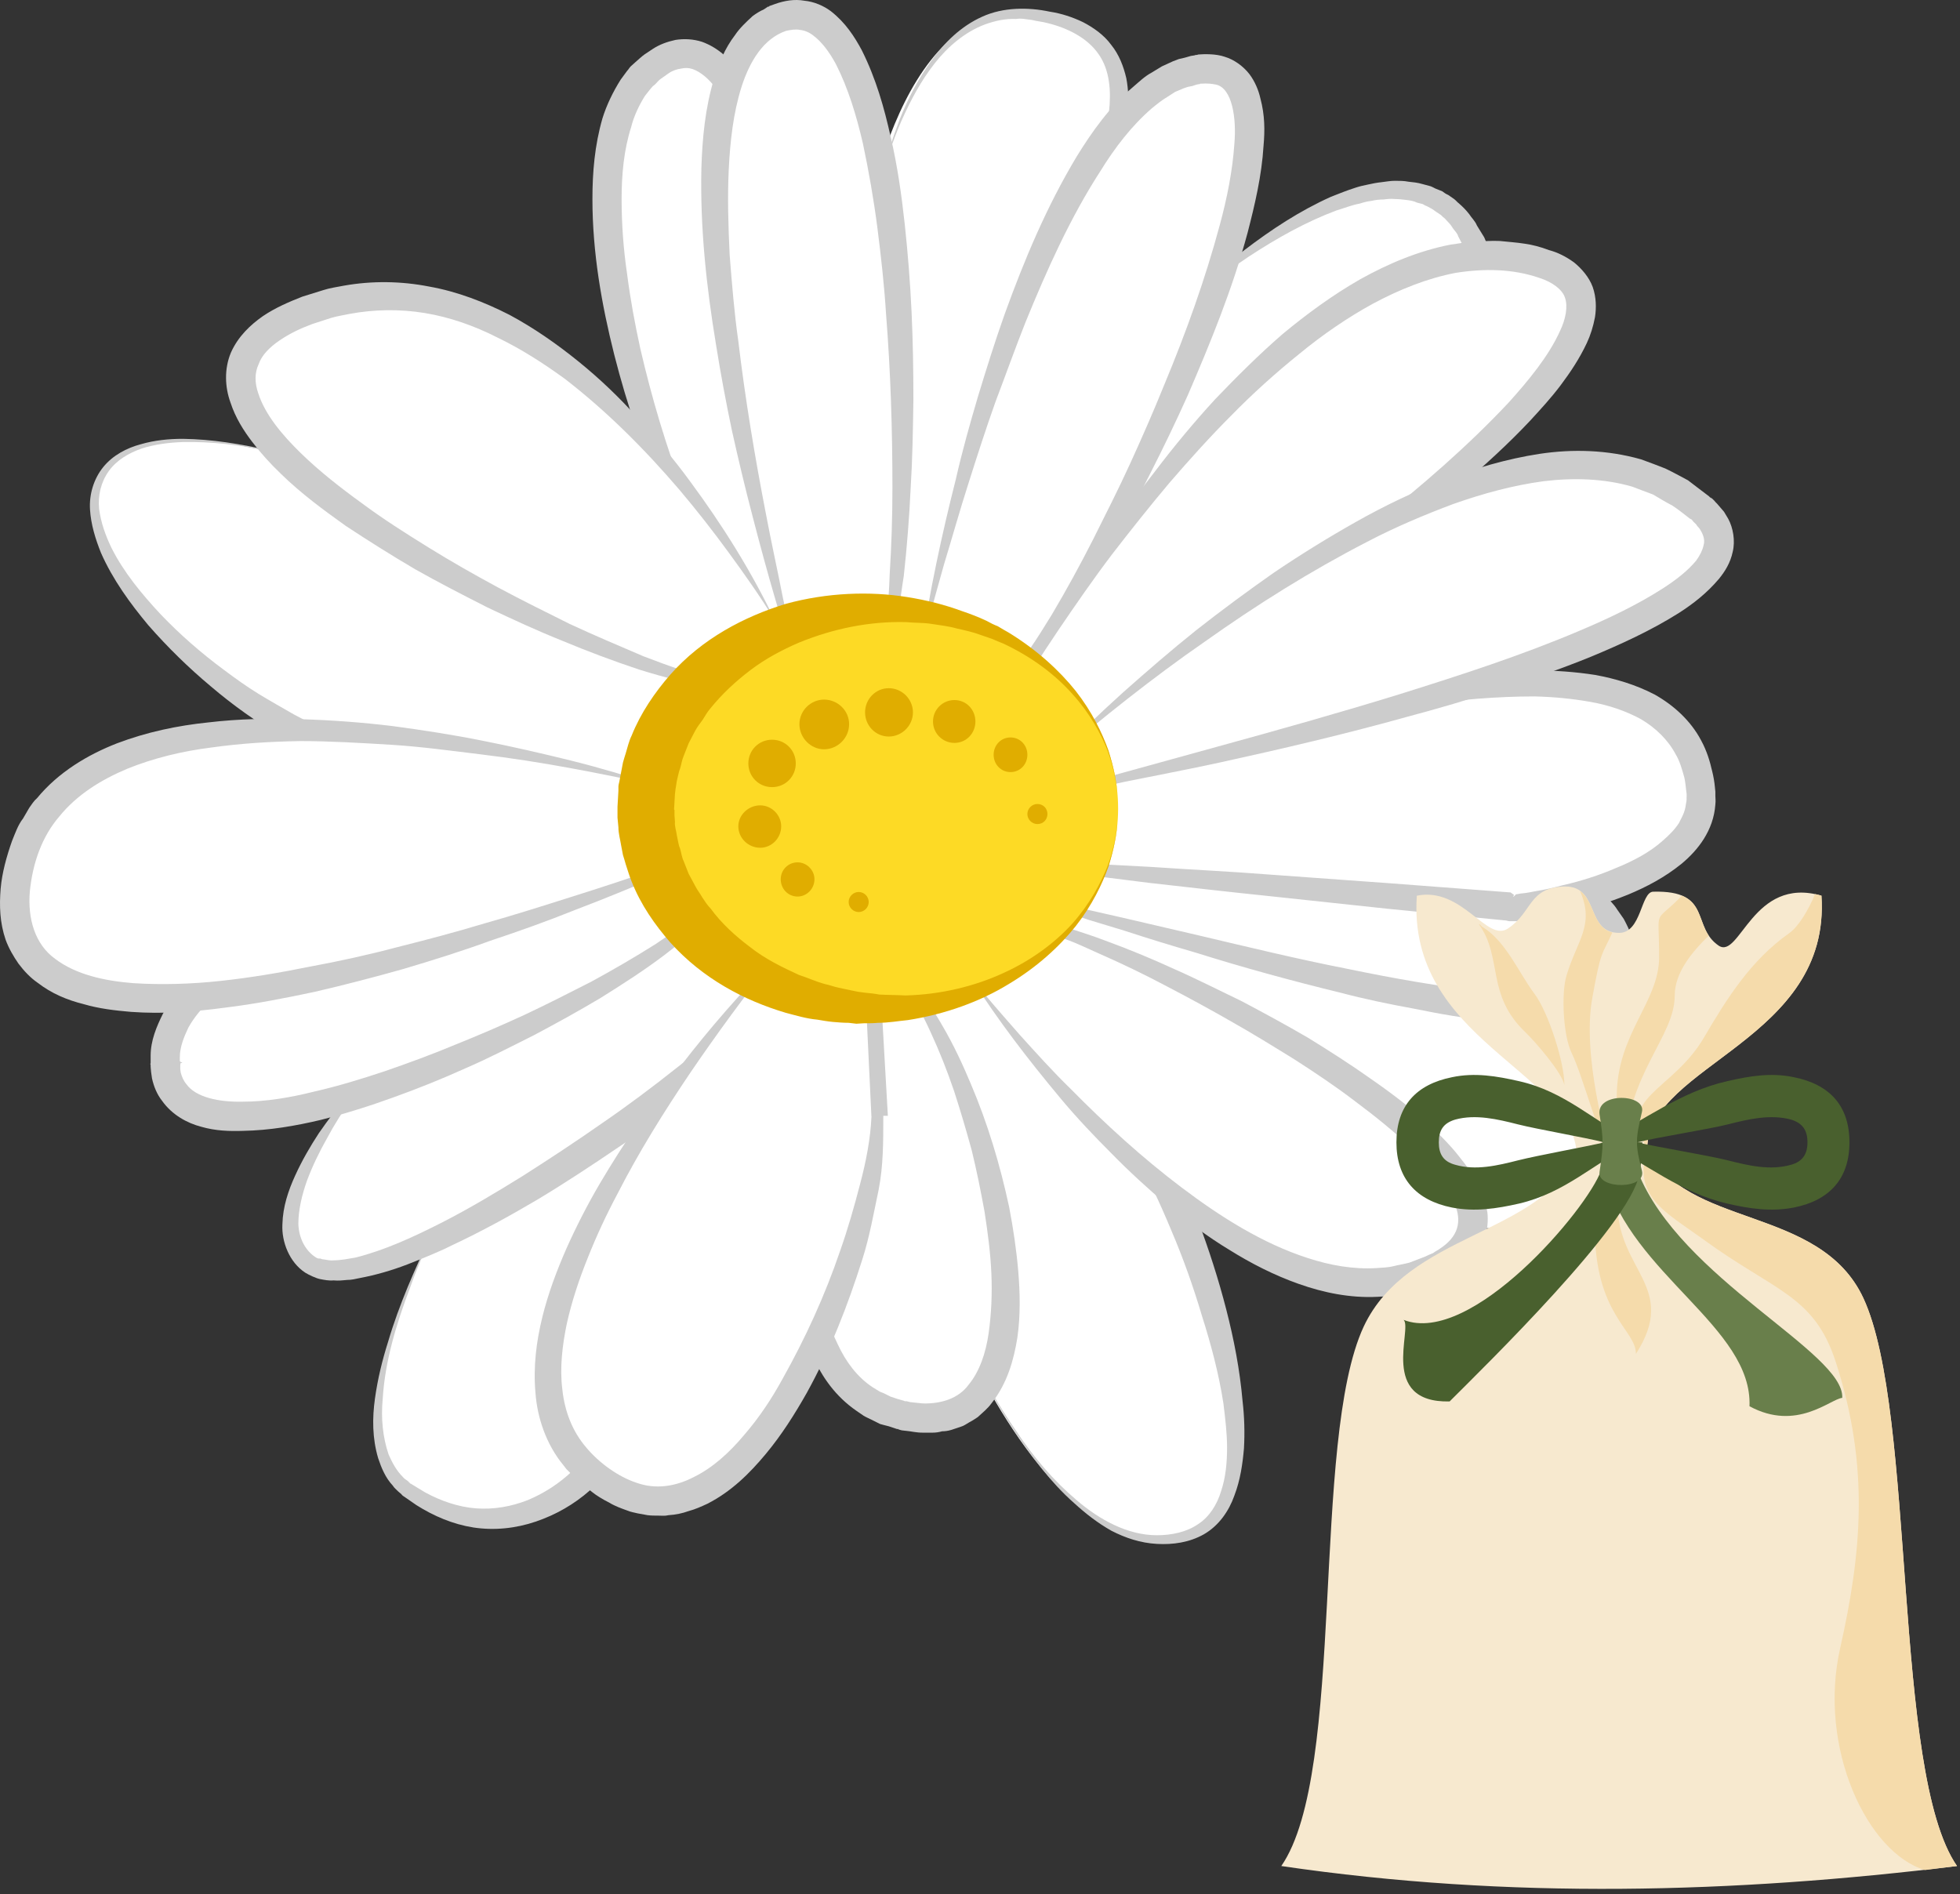 <?xml version="1.0" encoding="UTF-8" standalone="no"?>
<svg
   xmlns:dc="http://purl.org/dc/elements/1.1/"
   xmlns:cc="http://creativecommons.org/ns#"
   xmlns:rdf="http://www.w3.org/1999/02/22-rdf-syntax-ns#"
   xmlns:svg="http://www.w3.org/2000/svg"
   xmlns="http://www.w3.org/2000/svg"
   xmlns:sodipodi="http://sodipodi.sourceforge.net/DTD/sodipodi-0.dtd"
   xmlns:inkscape="http://www.inkscape.org/namespaces/inkscape"
   id="svg124"
   viewBox="0 0 4298.98 4155.393"
   style="clip-rule:evenodd;fill-rule:evenodd;image-rendering:optimizeQuality;shape-rendering:geometricPrecision;text-rendering:geometricPrecision"
   version="1.1"
   height="41.554mm"
   width="42.99mm"
   xml:space="preserve"
   sodipodi:docname="Sedmikráska květ sušený.svg"
   inkscape:version="0.92.4 (5da689c313, 2019-01-14)"><rect x="0" y="0" width="4298.98" height="4155.393" fill="#333333" stroke="none"/><sodipodi:namedview
   pagecolor="#ffffff"
   bordercolor="#666666"
   borderopacity="1"
   objecttolerance="10"
   gridtolerance="10"
   guidetolerance="10"
   inkscape:pageopacity="0"
   inkscape:pageshadow="2"
   inkscape:window-width="1920"
   inkscape:window-height="1001"
   id="namedview68"
   showgrid="false"
   inkscape:zoom="2.6063031"
   inkscape:cx="78.134505"
   inkscape:cy="66.504522"
   inkscape:window-x="-9"
   inkscape:window-y="-9"
   inkscape:window-maximized="1"
   inkscape:current-layer="Vrstva_x0020_1-8" />
 <defs
   id="defs4">
  <style
   id="style2"
   type="text/css">
   <![CDATA[
    .fil4 {fill:#E4DF9E;fill-rule:nonzero}
    .fil5 {fill:#5E8015;fill-rule:nonzero}
    .fil3 {fill:#B26118;fill-rule:nonzero}
    .fil1 {fill:#CCCCCC;fill-rule:nonzero}
    .fil2 {fill:#E2B524;fill-rule:nonzero}
    .fil0 {fill:white;fill-rule:nonzero}
   ]]>
  </style>
 <style
   id="style875"
   type="text/css">
   <![CDATA[
    .fil1 {fill:#009933}
    .fil2 {fill:#3737B0}
    .fil6 {fill:#49602E}
    .fil0 {fill:#663333}
    .fil7 {fill:#697F4B}
    .fil3 {fill:#B0B0FC}
    .fil5 {fill:#F5DBAB}
    .fil4 {fill:#F7E9CF}
   ]]>
  </style></defs>
 <g
   transform="translate(-8006.594,-12282.411)"
   id="Vrstva_x0020_1">
  <g
   id="_729830312">
   <path
   style="fill:#ffffff;fill-rule:nonzero"
   id="path7"
   d="m 9895,12826 c 0,0 73,-552 371,-512 297,41 173,301 117,512 l -308,956 -180,-123 z"
   class="fil0"
   inkscape:connector-curvature="0" />
   <path
   style="fill:#cccccc;fill-rule:nonzero"
   id="path9"
   d="m 9908,12826 1,208 c 1,70 2,139 3,208 1,70 4,139 6,209 l 6,208 -7,-13 179,118 -34,11 40,-140 c 13,-46 27,-93 41,-139 14,-46 27,-93 42,-139 l 43,-139 c 29,-93 60,-185 89,-277 15,-46 32,-93 45,-137 14,-47 30,-93 44,-139 14,-45 28,-91 33,-137 5,-45 2,-92 -23,-127 -24,-35 -67,-57 -112,-68 -11,-3 -23,-4 -35,-7 -11,-1 -22,-4 -34,-2 -23,-1 -46,4 -68,12 -43,16 -81,48 -110,85 -30,38 -53,81 -73,126 -19,43 -34,90 -47,137 -12,46 -22,94 -29,142 z m 0,0 c 6,-48 16,-96 28,-143 12,-47 27,-94 44,-139 18,-45 40,-88 69,-128 29,-40 65,-76 112,-97 46,-21 101,-21 148,-11 26,4 50,12 73,23 23,12 46,28 62,50 17,21 27,47 33,73 5,26 5,52 4,78 -3,51 -14,100 -25,147 -12,48 -26,95 -38,140 -14,50 -28,94 -42,141 -29,92 -57,185 -86,278 l -45,138 c -15,46 -31,92 -46,138 -16,46 -30,92 -46,137 l -49,138 -10,29 -24,-17 -171,-129 -7,-5 v -8 l 6,-208 c 1,-70 4,-139 6,-209 0,-69 2,-138 2,-208 z"
   class="fil1"
   inkscape:connector-curvature="0" />
   <path
   style="fill:#ffffff;fill-rule:nonzero"
   id="path11"
   d="m 11122,14943 c 0,0 369,129 445,-88 77,-217 -300,-428 -300,-428 l -1051,-249 50,249 z"
   class="fil0"
   inkscape:connector-curvature="0" />
   <path
   style="fill:#cccccc;fill-rule:nonzero"
   id="path13"
   d="m 11122,14943 -215,-128 c -72,-41 -144,-83 -216,-124 l -435,-246 -8,-4 -2,-10 -58,-247 -9,-42 43,9 c 88,20 176,38 264,59 87,20 175,40 262,62 l 132,31 131,33 c 87,22 173,46 260,69 l 4,1 2,2 c 21,12 39,24 57,38 18,13 37,26 54,40 35,29 68,60 99,94 29,34 57,71 76,112 18,42 28,90 19,135 -5,23 -14,45 -26,64 -12,19 -28,36 -46,49 -37,27 -82,37 -127,41 -44,3 -89,0 -133,-7 -43,-7 -86,-16 -128,-31 z m 0,0 c 42,14 85,24 129,30 44,6 88,9 132,4 43,-5 88,-17 122,-43 17,-14 32,-30 42,-49 11,-18 17,-39 21,-60 2,-21 2,-43 -3,-64 -4,-20 -12,-40 -22,-59 -20,-38 -48,-72 -78,-102 -31,-31 -64,-59 -100,-84 -18,-13 -35,-25 -53,-37 -19,-11 -38,-22 -57,-32 l 6,2 c -88,-18 -176,-36 -264,-56 l -132,-29 -132,-30 c -87,-20 -175,-42 -262,-63 -87,-21 -174,-44 -262,-66 l 34,-32 44,250 -10,-13 421,270 c 69,45 140,88 211,133 z"
   class="fil1"
   inkscape:connector-curvature="0" />
   <path
   style="fill:#ffffff;fill-rule:nonzero"
   id="path15"
   d="m 10135,15252 c 0,0 211,475 472,403 261,-73 -15,-771 -94,-859 l -377,-474 h -152 z"
   class="fil0"
   inkscape:connector-curvature="0" />
   <path
   style="fill:#cccccc;fill-rule:nonzero"
   id="path17"
   d="m 10135,15248 -39,-234 c -14,-77 -28,-154 -42,-232 l -89,-464 -5,-22 24,-1 152,-4 11,-1 8,10 c 33,39 66,77 97,117 l 97,117 95,118 c 31,40 63,80 94,120 l -1,-2 c 14,17 22,32 32,48 8,15 16,31 24,46 15,32 28,63 41,95 24,64 45,129 62,195 17,66 30,133 36,202 4,34 5,69 3,104 -3,34 -8,69 -21,103 -12,34 -34,66 -67,85 -32,18 -68,23 -103,21 -36,-2 -69,-13 -100,-29 -30,-17 -57,-38 -82,-61 -51,-45 -91,-100 -129,-155 -37,-56 -70,-115 -98,-176 z m 0,0 c 29,60 63,119 101,174 37,56 81,108 132,151 50,43 112,77 176,77 33,0 65,-7 90,-24 25,-16 42,-43 51,-73 10,-30 13,-62 13,-95 0,-32 -4,-64 -8,-97 -10,-65 -27,-129 -47,-192 -19,-64 -41,-126 -67,-187 -13,-31 -26,-61 -40,-90 -8,-15 -15,-29 -23,-43 -8,-13 -17,-27 -24,-36 h -1 l -1,-1 c -31,-39 -62,-80 -94,-120 l -93,-120 -92,-120 c -31,-41 -60,-82 -91,-123 l 19,10 -152,-5 19,-22 62,468 c 11,78 23,156 34,234 z"
   class="fil1"
   inkscape:connector-curvature="0" />
   <path
   style="fill:#ffffff;fill-rule:nonzero"
   id="path19"
   d="m 9013,14877 c 0,0 -308,529 -114,673 194,145 418,29 502,-203 l 264,-615 -297,-260 z"
   class="fil0"
   inkscape:connector-curvature="0" />
   <path
   style="fill:#cccccc;fill-rule:nonzero"
   id="path21"
   d="m 9013,14877 c 59,-69 118,-135 175,-204 59,-69 116,-137 173,-207 l 6,-6 7,5 306,249 13,10 -7,17 c -31,79 -62,157 -94,236 -32,79 -65,157 -98,235 -17,40 -34,78 -51,117 l -13,29 -12,29 -7,16 -8,14 c -4,10 -9,21 -16,31 -24,38 -52,73 -87,104 -34,30 -74,53 -118,68 -44,15 -91,20 -137,13 -45,-7 -87,-25 -125,-49 l -26,-18 -3,-2 c -3,-2 -3,-3 -4,-4 l -7,-6 c -4,-4 -9,-8 -12,-13 -16,-17 -25,-39 -32,-60 -13,-44 -13,-88 -7,-131 6,-43 16,-84 29,-125 12,-41 27,-81 43,-120 33,-79 70,-155 112,-228 z m 0,0 c -21,36 -40,74 -58,113 -18,38 -35,77 -49,117 -30,79 -55,161 -60,244 -4,42 0,84 13,122 8,18 17,35 31,49 3,4 7,6 11,9 l 5,5 c 0,0 2,2 2,1 l 3,2 28,17 c 35,19 73,32 111,35 40,3 78,-4 114,-18 36,-15 70,-37 98,-64 28,-27 52,-58 72,-93 5,-8 9,-17 14,-27 l 6,-13 6,-13 12,-30 12,-29 c 17,-40 33,-79 50,-117 34,-78 68,-156 103,-233 35,-77 71,-155 107,-231 l 6,26 -288,-270 h 13 c -62,65 -122,130 -183,197 -61,66 -119,134 -179,201 z"
   class="fil1"
   inkscape:connector-curvature="0" />
   <path
   style="fill:#ffffff;fill-rule:nonzero"
   id="path23"
   d="m 8841,14607 c 0,0 -294,320 -164,443 130,123 817,-355 994,-537 l 35,-240 h -265 z"
   class="fil0"
   inkscape:connector-curvature="0" />
   <path
   style="fill:#cccccc;fill-rule:nonzero"
   id="path25"
   d="m 8841,14607 c 96,-62 194,-122 292,-182 l 147,-88 c 50,-29 99,-58 148,-87 l 6,-4 h 7 c 88,-2 176,-3 265,-4 h 33 l -4,33 c -11,81 -21,161 -33,242 l -1,10 -7,7 c -26,26 -52,50 -80,73 -26,23 -54,46 -81,68 -28,22 -56,43 -85,64 -28,20 -56,41 -85,60 -59,40 -118,79 -178,115 -61,36 -123,70 -187,100 -32,16 -65,29 -98,42 -34,13 -68,23 -105,30 -9,2 -18,4 -27,4 -10,1 -19,2 -30,1 -9,1 -20,-1 -30,-3 -9,-2 -24,-9 -32,-14 -35,-23 -52,-68 -50,-106 1,-39 13,-74 28,-107 15,-33 33,-64 52,-93 40,-58 86,-112 135,-161 z m 0,0 c -22,26 -42,55 -62,84 -20,28 -39,58 -55,88 -17,30 -32,61 -44,93 -11,31 -19,64 -19,95 1,31 15,59 39,74 2,1 4,2 5,2 h 4 c 2,1 5,2 8,2 7,1 14,3 22,2 8,0 15,-1 23,-2 8,-1 16,-3 24,-4 64,-16 127,-45 188,-76 61,-31 121,-67 179,-103 58,-37 116,-75 173,-115 57,-39 113,-81 167,-124 27,-21 54,-42 80,-64 26,-23 52,-45 75,-69 l -8,17 c 11,-80 24,-160 37,-240 l 29,34 c -89,-1 -177,-2 -265,-5 l 12,-3 c -51,27 -102,54 -152,80 l -153,80 c -102,52 -204,104 -307,154 z"
   class="fil1"
   inkscape:connector-curvature="0" />
   <path
   style="fill:#ffffff;fill-rule:nonzero"
   id="path27"
   d="m 8774,13324 c 0,0 -442,-169 -544,0 -101,169 276,536 580,624 l 764,108 10,-172 -183,-356 z"
   class="fil0"
   inkscape:connector-curvature="0" />
   <path
   style="fill:#cccccc;fill-rule:nonzero"
   id="path29"
   d="m 8774,13324 c 105,33 209,67 314,100 52,16 105,32 157,48 l 158,47 5,1 2,4 194,350 2,5 v 6 l -6,172 -1,28 -29,-3 c -64,-7 -127,-16 -191,-23 -64,-8 -127,-16 -191,-26 -64,-8 -128,-17 -192,-26 l -190,-28 h -3 l -2,-1 c -62,-19 -121,-47 -176,-79 -56,-33 -108,-70 -156,-111 -49,-41 -94,-85 -137,-134 -40,-48 -78,-100 -104,-159 -12,-30 -22,-62 -24,-95 -2,-33 8,-67 29,-93 21,-26 52,-42 82,-50 31,-9 62,-12 93,-12 64,1 125,11 187,25 60,14 121,32 179,54 z m 0,0 c -59,-21 -119,-39 -180,-52 -61,-14 -123,-21 -185,-20 -31,1 -63,5 -91,14 -29,10 -56,26 -73,50 -17,24 -24,53 -21,83 4,30 14,58 27,85 27,54 67,102 108,146 43,45 89,85 139,122 24,18 49,36 75,52 26,16 53,31 79,46 54,29 109,53 167,68 l -5,-1 191,26 c 64,9 128,18 192,28 63,9 127,18 190,29 64,9 127,19 191,30 l -30,24 15,-172 2,11 -174,-360 6,5 -155,-55 c -52,-19 -104,-36 -156,-54 -103,-37 -208,-70 -312,-105 z"
   class="fil1"
   inkscape:connector-curvature="0" />
   <path
   style="fill:#ffffff;fill-rule:nonzero"
   id="path31"
   d="m 10571,12978 c 0,0 580,-565 696,-87 l -1051,1057 -31,-245 z"
   class="fil0"
   inkscape:connector-curvature="0" />
   <path
   style="fill:#cccccc;fill-rule:nonzero"
   id="path33"
   d="m 10571,12978 c -30,62 -59,123 -89,185 l -91,185 -91,183 -93,183 2,-15 c 12,82 24,163 35,246 l -49,-17 c 87,-89 173,-178 261,-267 88,-88 174,-177 262,-264 89,-88 176,-176 264,-263 89,-87 177,-175 266,-261 l -7,24 c -5,-16 -7,-34 -15,-49 l -9,-24 -12,-23 c -2,-8 -9,-13 -13,-20 -4,-7 -11,-13 -16,-19 -3,-2 -6,-5 -9,-8 l -9,-6 -10,-7 -11,-6 c -3,-1 -7,-3 -10,-5 l -12,-3 c -8,-4 -16,-5 -24,-6 -8,-1 -16,-2 -25,-2 -8,-1 -17,0 -25,1 -9,0 -18,1 -26,3 -9,1 -17,3 -26,6 -17,3 -34,10 -51,15 -67,25 -131,61 -192,101 -30,20 -60,42 -89,64 -30,22 -59,45 -86,69 z m 0,0 c 51,-53 106,-102 165,-147 59,-45 121,-86 190,-117 18,-7 35,-14 54,-20 9,-3 18,-5 28,-7 9,-2 19,-4 29,-5 9,-1 19,-3 29,-3 10,0 20,0 30,2 10,1 20,2 30,5 l 15,4 c 5,1 10,4 14,6 l 15,6 c 4,3 8,6 13,8 l 13,9 c 4,3 7,7 11,10 8,7 15,14 22,23 5,8 13,15 17,25 l 16,26 11,26 c 8,19 12,38 18,56 l 4,13 -10,11 c -86,90 -173,178 -260,268 -86,89 -174,177 -261,266 -87,88 -175,175 -263,263 -88,88 -177,175 -265,262 l -42,41 -6,-57 c -10,-83 -19,-164 -28,-246 l -1,-9 4,-6 100,-179 101,-179 103,-178 c 34,-59 69,-118 104,-177 z"
   class="fil1"
   inkscape:connector-curvature="0" />
   <path
   style="fill:#ffffff;fill-rule:nonzero"
   id="path35"
   d="m 9832,13607 c 3,-1 -73,-1354 -370,-1194 -297,159 8,1061 185,1258 l 185,61 z"
   class="fil0"
   inkscape:connector-curvature="0" />
   <path
   style="fill:#cccccc;fill-rule:nonzero"
   id="path37"
   d="m 9832,13607 6,125 v 8 l -8,-3 c -63,-17 -125,-34 -187,-52 l -4,-1 -3,-3 c -39,-44 -69,-93 -97,-143 -28,-50 -53,-101 -75,-154 -23,-52 -43,-105 -61,-159 -19,-55 -35,-109 -49,-164 -28,-111 -48,-225 -48,-342 0,-59 5,-118 22,-177 9,-29 23,-58 40,-85 l 14,-19 c 3,-3 5,-7 8,-10 l 10,-9 c 6,-5 13,-12 20,-17 l 18,-12 c 15,-10 32,-16 50,-20 19,-3 39,-2 58,4 36,13 61,38 80,63 37,50 58,105 78,160 36,110 58,222 76,334 10,56 17,112 23,168 6,57 11,113 15,169 5,56 8,113 10,170 3,56 5,112 4,169 z m 0,0 c -5,-56 -13,-112 -20,-168 -7,-56 -14,-112 -22,-167 -9,-57 -17,-112 -26,-167 -10,-56 -19,-111 -31,-166 -10,-55 -23,-110 -37,-163 -14,-54 -29,-108 -48,-159 -19,-51 -41,-102 -72,-142 -15,-20 -33,-35 -50,-41 -9,-3 -17,-3 -26,-1 -9,1 -20,5 -28,11 l -17,12 c -4,3 -8,8 -11,11 l -6,5 c -2,2 -4,5 -6,7 l -11,14 c -13,21 -24,44 -30,68 -16,50 -21,104 -21,158 0,55 4,110 12,164 7,55 17,109 29,164 25,108 57,216 97,320 19,52 40,104 64,154 25,50 52,99 85,141 l -6,-3 c 61,21 122,44 182,66 l -8,7 z"
   class="fil1"
   inkscape:connector-curvature="0" />
   <path
   style="fill:#ffffff;fill-rule:nonzero"
   id="path39"
   d="m 9706,13643 c 0,0 -468,-890 -1026,-679 -558,209 657,796 904,818 z"
   class="fil0"
   inkscape:connector-curvature="0" />
   <path
   style="fill:#cccccc;fill-rule:nonzero"
   id="path41"
   d="m 9706,13643 c -38,49 -76,97 -115,145 l -3,3 h -4 c -31,-2 -60,-9 -90,-16 -29,-7 -57,-15 -86,-24 -57,-19 -113,-40 -168,-63 -55,-22 -109,-47 -164,-73 -53,-27 -106,-54 -159,-84 -51,-30 -102,-62 -152,-95 -49,-35 -98,-71 -142,-114 -23,-22 -44,-45 -63,-70 -19,-25 -37,-53 -48,-87 -12,-33 -14,-73 1,-109 16,-36 43,-61 70,-80 28,-19 59,-32 87,-43 l 45,-14 c 15,-5 31,-7 46,-10 62,-11 126,-10 187,2 62,11 121,34 176,62 54,29 104,64 151,102 47,38 91,80 131,125 40,44 79,90 114,138 71,96 135,198 186,305 z m 0,0 c -31,-51 -65,-99 -100,-147 -35,-48 -71,-94 -109,-139 -77,-90 -160,-173 -252,-244 -47,-34 -95,-65 -147,-90 -51,-26 -105,-45 -160,-54 -55,-9 -111,-8 -165,2 -14,3 -28,5 -41,9 l -40,13 c -27,10 -50,21 -72,36 -22,15 -39,32 -46,52 -9,19 -9,41 -1,64 15,47 53,92 93,131 41,40 87,76 134,110 47,35 96,66 146,97 50,31 101,60 153,88 52,28 105,54 157,80 54,25 108,48 162,71 55,21 111,42 168,51 l -8,4 c 42,-45 85,-90 128,-134 z"
   class="fil1"
   inkscape:connector-curvature="0" />
   <path
   style="fill:#ffffff;fill-rule:nonzero"
   id="path43"
   d="m 9766,13782 c 0,0 -389,-1304 -60,-1456 328,-152 308,1253 235,1406 z"
   class="fil0"
   inkscape:connector-curvature="0" />
   <path
   style="fill:#cccccc;fill-rule:nonzero"
   id="path45"
   d="m 9766,13782 c 58,-19 115,-39 173,-58 l -5,4 c 10,-28 13,-60 17,-91 4,-31 6,-64 7,-95 4,-64 6,-127 6,-190 0,-127 -4,-255 -14,-381 -4,-64 -11,-126 -19,-189 -8,-62 -19,-125 -32,-186 -14,-60 -32,-120 -59,-173 -14,-26 -31,-49 -50,-63 -9,-7 -19,-11 -29,-12 -9,-2 -20,0 -30,2 -50,17 -80,67 -98,123 -18,57 -25,119 -28,181 -3,62 -1,125 2,188 5,63 10,126 19,189 15,126 36,252 60,376 12,64 26,126 38,188 14,63 28,125 42,187 z m 0,0 c -42,-121 -77,-244 -109,-368 -16,-61 -31,-124 -45,-187 -13,-62 -25,-126 -35,-189 -21,-127 -35,-256 -32,-387 2,-64 8,-131 28,-197 10,-32 23,-65 46,-95 10,-15 24,-28 38,-41 8,-6 16,-11 25,-15 l 6,-4 3,-2 h 2 l 2,-2 h 1 l 11,-4 c 20,-7 42,-11 64,-7 21,2 42,11 58,23 32,25 52,56 68,86 31,62 49,126 63,189 15,64 24,128 31,192 7,65 12,129 15,193 3,65 4,129 4,193 -1,65 -2,129 -6,193 -3,64 -8,128 -15,192 -5,31 -9,64 -14,95 -7,32 -12,64 -26,95 l -3,4 h -3 c -58,15 -118,29 -177,43 z"
   class="fil1"
   inkscape:connector-curvature="0" />
   <path
   style="fill:#ffffff;fill-rule:nonzero"
   id="path47"
   d="m 10027,13703 c 0,0 246,-1225 609,-1268 363,-44 -261,1246 -427,1347 z"
   class="fil0"
   inkscape:connector-curvature="0" />
   <path
   style="fill:#cccccc;fill-rule:nonzero"
   id="path49"
   d="m 10027,13703 c 62,23 123,47 185,71 l -8,1 c 23,-17 42,-43 60,-67 18,-26 34,-52 50,-78 32,-54 62,-109 90,-164 28,-56 56,-111 82,-168 26,-57 51,-114 74,-171 48,-115 90,-232 122,-351 16,-59 28,-119 32,-178 5,-57 -5,-122 -40,-130 -11,-2 -17,-3 -35,-2 -3,0 1,0 0,0 v 0 l -1,1 h -2 l -5,1 -9,3 -10,2 -9,3 -19,8 -17,11 c -12,7 -23,16 -34,25 -44,38 -81,86 -113,138 -66,102 -117,216 -164,331 -23,58 -44,117 -66,175 -21,59 -40,118 -59,178 -19,59 -36,120 -54,179 -17,61 -34,121 -50,182 z m 0,0 c 19,-125 45,-247 76,-369 14,-62 31,-122 49,-183 18,-59 37,-120 58,-179 43,-119 92,-236 158,-346 34,-55 72,-109 124,-153 13,-11 25,-23 40,-31 l 23,-14 24,-11 13,-5 13,-3 14,-4 7,-1 3,-1 h 2 v 0 c 0,0 5,-1 3,-1 13,-1 39,-2 59,5 20,6 40,20 54,38 12,16 20,35 24,53 10,37 10,71 7,104 -4,66 -19,129 -35,191 -33,123 -81,240 -131,356 -26,58 -53,114 -82,171 -28,56 -57,111 -89,166 -32,54 -65,108 -101,161 -18,26 -36,51 -57,76 -20,24 -40,49 -70,67 l -4,2 -4,-1 c -60,-29 -119,-59 -178,-88 z"
   class="fil1"
   inkscape:connector-curvature="0" />
   <path
   style="fill:#ffffff;fill-rule:nonzero"
   id="path51"
   d="m 10216,13832 c 0,0 579,-1072 1123,-984 544,86 -703,920 -985,1043 z"
   class="fil0"
   inkscape:connector-curvature="0" />
   <path
   style="fill:#cccccc;fill-rule:nonzero"
   id="path53"
   d="m 10216,13839 c 46,18 93,37 140,62 h -5 c 60,-50 117,-74 174,-110 57,-36 113,-78 168,-116 111,-77 221,-158 325,-242 105,-83 208,-172 298,-268 44,-49 87,-101 112,-156 13,-27 18,-55 11,-74 -6,-18 -28,-34 -56,-43 -58,-20 -121,-21 -184,-11 -62,12 -122,36 -180,67 -57,31 -112,69 -163,111 -52,42 -101,86 -148,134 -47,47 -92,97 -136,148 -43,51 -85,104 -126,157 -41,54 -81,112 -119,168 -38,56 -75,116 -111,173 z m 0,-7 c 29,-62 62,-121 97,-179 34,-59 70,-116 108,-172 37,-57 78,-112 120,-166 41,-54 85,-107 131,-157 47,-49 96,-98 148,-143 53,-44 109,-85 170,-120 61,-34 127,-62 198,-76 17,-2 35,-6 53,-7 19,0 37,-2 55,-1 18,2 36,3 55,6 15,2 35,7 53,14 19,5 37,14 55,27 16,13 33,32 41,54 8,23 8,46 5,66 -4,21 -10,40 -18,57 -16,34 -36,64 -57,92 -21,28 -45,54 -68,79 -48,51 -99,97 -150,141 -53,44 -106,86 -161,128 -109,81 -220,157 -337,229 -57,35 -116,71 -175,103 -59,32 -120,64 -183,90 l -3,1 -2,-1 c -45,-21 -90,-44 -135,-65 z"
   class="fil1"
   inkscape:connector-curvature="0" />
   <path
   style="fill:#ffffff;fill-rule:nonzero"
   id="path55"
   d="m 9455,14123 c 0,0 -1102,138 -1087,493 14,354 1137,-204 1206,-362 z"
   class="fil0"
   inkscape:connector-curvature="0" />
   <path
   style="fill:#cccccc;fill-rule:nonzero"
   id="path57"
   d="m 9455,14123 c 42,41 84,83 126,124 l 4,4 -3,6 c -13,29 -34,48 -54,68 -21,19 -43,36 -65,53 -45,34 -92,64 -140,94 -47,28 -96,55 -145,81 -50,25 -100,51 -151,73 -51,23 -103,44 -156,63 -52,19 -106,36 -161,50 -55,13 -112,23 -171,24 -29,1 -60,0 -91,-9 -31,-8 -64,-26 -86,-57 -11,-14 -18,-31 -22,-49 l -2,-14 -1,-11 v -4 c -1,-4 0,-2 -1,-3 l 1,-1 v -1 -3 -13 c 0,-33 13,-64 27,-92 32,-55 79,-94 127,-126 97,-64 203,-103 310,-137 52,-16 107,-31 161,-44 54,-12 109,-24 163,-33 110,-19 219,-35 330,-43 z m 0,0 c -54,10 -108,22 -163,33 -53,13 -107,25 -161,39 -52,14 -106,28 -159,44 -52,16 -104,32 -156,50 -52,19 -102,40 -152,62 -49,23 -96,48 -139,78 -43,31 -82,66 -105,107 -10,21 -19,43 -19,66 v 8 l 2,2 3,1 v 1 c 0,-1 -3,2 -3,-1 l -1,5 v 10 l 1,7 c 2,8 6,18 12,25 21,30 73,40 123,39 52,0 105,-9 157,-22 53,-12 105,-28 156,-45 52,-18 104,-37 154,-58 50,-20 101,-42 151,-65 49,-23 98,-48 147,-73 48,-26 96,-54 142,-83 22,-15 46,-31 67,-47 20,-17 42,-36 54,-57 l 1,10 c -38,-45 -75,-91 -112,-136 z"
   class="fil1"
   inkscape:connector-curvature="0" />
   <path
   style="fill:#ffffff;fill-rule:nonzero"
   id="path59"
   d="m 9448,14007 c 0,0 -1296,-377 -1405,188 -109,566 1108,109 1405,0 z"
   class="fil0"
   inkscape:connector-curvature="0" />
   <path
   style="fill:#cccccc;fill-rule:nonzero"
   id="path61"
   d="m 9451,14007 5,94 3,94 v 5 l -5,3 c -61,26 -122,51 -185,75 -62,25 -124,47 -187,68 -63,23 -127,43 -191,62 -64,18 -129,35 -194,50 -66,14 -132,27 -199,35 -67,9 -135,14 -204,9 -35,-3 -70,-7 -104,-17 -36,-9 -70,-23 -101,-47 -16,-11 -30,-26 -42,-42 -11,-16 -21,-33 -28,-52 -13,-38 -14,-75 -11,-112 3,-35 13,-71 25,-105 7,-17 13,-35 24,-49 l 14,-24 c 5,-7 10,-15 17,-21 47,-57 111,-95 175,-120 66,-25 133,-39 201,-46 67,-8 136,-9 202,-7 68,2 135,7 201,15 67,9 132,19 197,32 66,13 131,28 196,44 64,16 128,35 191,56 z m 0,0 c -64,-15 -130,-28 -195,-40 -65,-12 -130,-22 -196,-30 -66,-8 -131,-17 -197,-21 -66,-4 -132,-8 -197,-8 -66,1 -131,5 -195,14 -64,8 -127,23 -186,47 -57,24 -110,57 -148,104 -39,45 -59,104 -65,165 -5,59 11,116 56,148 45,34 107,48 171,53 62,4 128,2 192,-5 65,-7 130,-18 194,-31 65,-12 129,-26 193,-43 64,-16 128,-33 191,-52 64,-18 127,-38 190,-58 64,-20 127,-41 189,-62 l -4,7 3,-94 z"
   class="fil1"
   inkscape:connector-curvature="0" />
   <path
   style="fill:#ffffff;fill-rule:nonzero"
   id="path63"
   d="m 9861,14422 c 0,0 -272,877 125,964 396,86 190,-741 0,-964 z"
   class="fil0"
   inkscape:connector-curvature="0" />
   <path
   style="fill:#cccccc;fill-rule:nonzero"
   id="path65"
   d="m 9861,14424 c 41,-3 83,-6 125,-8 l 3,-1 2,3 c 34,35 60,75 83,115 24,41 44,84 62,127 37,87 64,177 84,270 9,47 16,94 20,141 4,48 5,97 -2,146 -8,49 -22,100 -57,144 -8,11 -19,20 -30,30 -6,4 -12,8 -18,11 -7,4 -12,8 -19,10 l -21,7 c -7,2 -13,3 -20,3 -7,2 -14,3 -21,3 h -21 c -16,0 -25,-3 -37,-4 l -9,-1 -4,-1 c -4,-1 -2,-1 -3,-1 h -1 v -1 h -3 l -18,-6 c -7,-2 -13,-3 -19,-5 l -18,-9 c -6,-3 -13,-6 -18,-9 l -16,-11 c -45,-31 -76,-74 -96,-121 -20,-45 -31,-94 -38,-142 -6,-47 -7,-95 -6,-142 2,-48 6,-95 13,-142 6,-46 15,-93 25,-138 20,-91 45,-181 78,-268 z m 0,0 c -10,45 -19,90 -27,136 -8,46 -16,92 -21,137 -7,46 -11,92 -14,137 -3,46 -5,92 -4,138 0,45 4,90 11,134 8,44 19,87 38,125 18,39 43,72 76,94 l 13,8 c 4,3 9,4 13,6 l 14,7 c 5,2 10,3 15,5 l 14,4 2,1 v 0 h 1 c -1,0 2,0 -1,0 h 4 l 8,2 c 12,1 24,3 32,3 37,0 74,-11 96,-41 24,-29 38,-70 44,-113 6,-42 8,-87 6,-132 -2,-45 -8,-90 -15,-135 -8,-44 -17,-89 -28,-134 -12,-44 -25,-88 -39,-131 -15,-44 -32,-87 -51,-128 -19,-42 -41,-82 -69,-118 l 7,2 c -42,-2 -84,-4 -125,-7 z"
   class="fil1"
   inkscape:connector-curvature="0" />
   <path
   style="fill:#ffffff;fill-rule:nonzero"
   id="path67"
   d="m 9706,14384 c 0,0 -758,833 -403,1130 355,297 638,-566 638,-782 l -33,-421 z"
   class="fil0"
   inkscape:connector-curvature="0" />
   <path
   style="fill:#cccccc;fill-rule:nonzero"
   id="path69"
   d="m 9706,14384 c 66,-28 132,-55 198,-82 l 12,-5 2,13 24,210 12,210 h -10 v 2 c 0,55 0,107 -10,159 -11,52 -20,104 -36,154 -32,101 -70,199 -122,293 -26,46 -55,92 -90,134 -35,42 -75,82 -128,109 -13,6 -26,12 -41,16 -14,5 -28,8 -44,9 -8,2 -15,1 -22,1 -8,0 -16,0 -24,-1 l -22,-4 c -8,-2 -15,-3 -22,-6 -14,-5 -28,-10 -41,-18 -14,-7 -27,-15 -37,-23 l -15,-12 -5,-2 -2,-3 -3,-2 -7,-7 -16,-16 -8,-8 -7,-9 c -37,-45 -57,-103 -61,-159 -5,-57 2,-112 15,-165 13,-53 32,-103 53,-151 22,-49 46,-96 73,-142 53,-90 113,-177 178,-259 64,-83 133,-162 206,-236 z m 0,0 c -65,81 -127,166 -185,251 -58,86 -113,174 -160,266 -24,45 -46,92 -65,140 -19,47 -35,95 -46,144 -10,48 -16,98 -10,145 5,48 22,92 52,127 28,34 71,65 111,78 42,15 86,8 126,-13 41,-20 78,-54 109,-91 33,-38 61,-80 85,-124 50,-89 93,-183 126,-280 17,-48 31,-97 44,-147 13,-49 23,-100 25,-148 v 1 l -10,-210 -10,-211 13,8 c -68,22 -137,43 -205,64 z"
   class="fil1"
   inkscape:connector-curvature="0" />
   <path
   style="fill:#ffffff;fill-rule:nonzero"
   id="path71"
   d="m 10136,14427 c 0,0 580,828 1007,642 427,-185 -732,-758 -877,-758 z"
   class="fil0"
   inkscape:connector-curvature="0" />
   <path
   style="fill:#cccccc;fill-rule:nonzero"
   id="path73"
   d="m 10136,14427 c 41,-41 83,-82 125,-123 l 2,-2 h 3 c 31,1 57,9 84,16 27,9 53,17 79,27 52,19 103,40 153,63 50,22 99,47 149,71 49,26 97,52 145,80 47,29 94,59 139,91 46,32 91,66 132,105 20,19 41,40 59,63 18,22 36,47 49,76 7,14 11,31 14,48 2,18 0,37 -5,54 -11,37 -38,62 -64,80 -7,4 -14,8 -21,12 -7,4 -13,6 -19,9 -16,6 -29,10 -43,16 -15,4 -30,6 -45,10 -14,3 -29,3 -44,4 -60,3 -118,-9 -172,-28 -54,-19 -105,-45 -153,-75 -48,-29 -93,-63 -136,-98 -42,-36 -83,-73 -122,-113 -39,-39 -77,-79 -112,-121 -71,-85 -138,-172 -197,-265 z m 0,0 c 35,43 71,84 107,125 37,41 73,81 112,119 77,78 157,151 243,216 86,65 178,123 277,155 49,16 100,25 150,22 12,-1 25,-1 37,-4 12,-3 25,-5 36,-8 l 34,-13 c 6,-3 13,-6 18,-8 5,-4 10,-6 14,-9 40,-26 51,-59 32,-102 -19,-43 -55,-83 -93,-119 -38,-36 -80,-70 -123,-102 -43,-33 -88,-63 -133,-92 -47,-29 -92,-57 -140,-84 -47,-27 -95,-53 -143,-78 -49,-26 -97,-49 -147,-71 -25,-11 -49,-23 -75,-32 -25,-9 -51,-19 -76,-22 l 7,-2 c -46,37 -91,73 -137,109 z"
   class="fil1"
   inkscape:connector-curvature="0" />
   <path
   style="fill:#ffffff;fill-rule:nonzero"
   id="path75"
   d="m 10387,14178 c 0,0 1031,-193 1169,169 138,363 -1072,-51 -1239,-76 z"
   class="fil0"
   inkscape:connector-curvature="0" />
   <path
   style="fill:#cccccc;fill-rule:nonzero"
   id="path77"
   d="m 10387,14178 -64,97 -5,-10 c 55,7 108,21 162,33 l 159,37 c 106,25 213,51 320,72 106,22 213,41 319,52 53,5 107,7 157,1 25,-3 50,-7 69,-17 19,-9 28,-20 30,-36 1,-9 1,-19 -2,-28 0,-5 -3,-12 -5,-18 -1,-4 -4,-10 -7,-15 -2,-5 -4,-11 -7,-16 l -11,-15 c -5,-9 -15,-18 -22,-26 -35,-35 -81,-59 -128,-78 -49,-18 -101,-30 -154,-39 -52,-9 -105,-16 -159,-18 -108,-7 -217,-7 -325,-2 -55,2 -109,6 -163,10 -55,5 -109,10 -164,16 z m 0,0 c 107,-26 215,-43 324,-57 55,-6 110,-10 165,-14 54,-3 109,-4 165,-3 55,1 111,5 166,12 55,9 111,20 165,39 54,18 108,45 152,89 11,11 22,21 30,34 l 14,20 c 3,6 7,13 10,20 3,8 7,14 10,23 2,7 4,12 6,22 5,16 7,33 5,52 -3,19 -11,39 -24,54 -12,15 -28,25 -43,33 -31,14 -61,19 -90,22 -58,6 -114,2 -170,-3 -55,-5 -110,-15 -164,-26 -55,-10 -108,-21 -161,-35 -107,-26 -213,-55 -318,-88 -52,-15 -104,-31 -156,-48 l -79,-24 c -26,-9 -52,-17 -78,-23 l -10,-2 6,-7 z"
   class="fil1"
   inkscape:connector-curvature="0" />
   <path
   style="fill:#ffffff;fill-rule:nonzero"
   id="path79"
   d="m 10387,14021 c 0,0 1308,-538 1350,0 16,196 -391,261 -420,250 l -1051,-93 z"
   class="fil0"
   inkscape:connector-curvature="0" />
   <path
   style="fill:#cccccc;fill-rule:nonzero"
   id="path81"
   d="m 10387,14021 -57,81 -57,81 -6,-13 c 88,5 176,9 264,14 87,6 175,10 263,17 l 263,19 263,20 8,6 c -1,-1 -2,3 -3,3 h 1 c 2,0 5,-5 6,-5 4,0 9,-2 14,-2 10,-1 20,-3 30,-5 20,-3 40,-8 59,-13 40,-9 80,-22 117,-38 37,-15 73,-34 101,-59 14,-12 27,-25 36,-39 4,-8 8,-15 11,-23 3,-8 4,-15 5,-22 1,-3 1,-9 1,-14 v -4 -1 -2 0 c 0,4 0,1 0,2 l -1,-8 c -1,-9 -2,-19 -4,-28 -5,-18 -10,-36 -19,-51 -17,-32 -44,-58 -76,-77 -33,-18 -71,-31 -111,-38 -39,-7 -81,-11 -122,-12 -83,0 -166,7 -249,19 -83,14 -166,30 -248,50 -83,19 -164,41 -246,65 -41,12 -82,24 -122,37 -40,14 -80,26 -121,40 z m 0,0 c 77,-35 157,-67 237,-97 79,-29 160,-57 242,-81 82,-24 165,-45 250,-61 84,-16 170,-28 257,-29 44,0 88,3 133,10 43,8 88,21 130,43 41,23 79,57 102,101 12,22 19,45 24,67 3,12 5,24 6,35 l 1,10 v 9 c 0,6 1,10 0,19 -4,57 -38,100 -74,130 -37,30 -77,51 -118,68 -42,17 -84,30 -127,40 -21,6 -43,10 -65,14 -11,1 -21,2 -33,3 -6,1 -12,1 -18,1 -3,0 -6,0 -10,0 h -7 c -3,0 -7,-2 -11,-2 l 8,1 -262,-26 -262,-28 c -87,-9 -175,-19 -263,-29 -87,-11 -174,-22 -261,-32 l -16,-2 10,-12 63,-76 z"
   class="fil1"
   inkscape:connector-curvature="0" />
   <path
   style="fill:#ffffff;fill-rule:nonzero"
   id="path83"
   d="m 10317,13948 c 0,0 974,-943 1421,-550 318,280 -1399,607 -1421,629 -22,23 22,-22 22,-22 z"
   class="fil0"
   inkscape:connector-curvature="0" />
   <path
   style="fill:#cccccc;fill-rule:nonzero"
   id="path85"
   d="m 10317,13948 25,55 v 2 l -1,1 -17,20 -9,10 v 1 c -14,-13 -4,-4 -7,-7 l 1,-1 2,-3 3,-2 c 1,-1 3,-3 4,-3 17,-7 34,-11 51,-16 l 102,-28 203,-56 c 135,-37 270,-75 403,-116 134,-42 267,-85 394,-139 64,-27 127,-57 183,-93 28,-18 54,-38 73,-61 8,-11 14,-23 16,-33 3,-10 1,-19 -4,-29 -1,-2 -3,-5 -4,-7 -2,-3 -4,-5 -6,-7 -1,-3 -5,-6 -8,-9 l -4,-5 -2,-1 c 2,3 0,0 1,1 l -1,-1 -2,-1 c -13,-10 -25,-20 -39,-29 -14,-7 -28,-16 -42,-24 -14,-5 -29,-11 -45,-17 -62,-18 -129,-20 -195,-12 -67,9 -133,27 -198,50 -64,24 -128,51 -189,83 -124,64 -242,138 -356,219 -58,40 -114,82 -169,125 -55,43 -109,88 -163,133 z m 0,0 c 49,-50 100,-99 152,-146 53,-47 106,-93 161,-137 56,-44 113,-86 170,-126 59,-40 119,-77 181,-112 62,-35 127,-66 193,-92 67,-25 137,-46 209,-57 73,-11 149,-9 223,12 17,6 35,13 53,20 17,8 33,17 50,26 16,12 31,24 46,35 l 2,2 1,1 c 2,0 -1,-2 2,1 l 2,1 5,5 c 2,3 5,5 9,10 l 12,14 c 3,5 6,10 9,15 11,20 16,49 10,73 -5,24 -17,43 -30,59 -27,32 -57,55 -88,75 -62,39 -128,69 -193,96 -66,27 -134,50 -201,72 -67,22 -135,42 -203,60 -136,38 -273,70 -410,100 -69,15 -138,28 -207,42 l -102,22 c -17,3 -36,7 -51,12 -1,0 -1,0 -1,0 l -3,2 -2,2 -1,1 c -3,-3 6,7 -7,-5 l 1,-1 9,-9 19,-19 -1,3 z"
   class="fil1"
   inkscape:connector-curvature="0" />
   <path
   style="fill:#fdda25;fill-opacity:1;fill-rule:nonzero"
   id="path87"
   d="m 10459,14056 c 0,243 -232,439 -518,439 -286,0 -518,-196 -518,-439 0,-243 232,-439 518,-439 286,0 518,196 518,439 z"
   class="fil2"
   inkscape:connector-curvature="0" />
   <path
   style="fill:#e0ad00;fill-opacity:1;fill-rule:nonzero"
   id="path89"
   d="m 10459,14056 c 0,0 -1,-11 -2,-34 -2,-22 -7,-54 -21,-93 -15,-38 -39,-82 -77,-124 -38,-43 -90,-82 -152,-111 -8,-3 -17,-7 -24,-10 -9,-3 -17,-6 -26,-9 -16,-6 -34,-10 -52,-14 -17,-5 -36,-7 -55,-10 -18,-3 -37,-2 -56,-4 -80,-2 -159,14 -235,45 -37,16 -73,35 -106,60 -33,25 -63,53 -88,84 -7,8 -12,17 -17,25 -6,8 -12,16 -17,25 l -14,27 -11,28 c -4,9 -5,19 -8,28 -2,5 -3,10 -4,14 l -3,13 -2,13 c 0,2 -1,4 -1,7 l -1,8 -2,35 c 0,-7 0,-1 0,-2 v 1 l 1,1 v 5 7 l 1,14 c -1,10 3,20 4,29 l 3,15 c 1,5 2,10 4,14 3,10 4,20 8,28 l 11,28 14,26 c 5,10 11,17 16,26 6,9 11,17 18,24 24,33 55,61 87,85 33,26 70,44 107,61 19,6 38,15 57,20 10,2 20,6 30,8 9,2 19,4 28,6 l 15,3 15,2 c 11,1 21,2 31,4 18,1 39,1 58,2 77,-2 151,-20 214,-49 62,-28 114,-67 152,-109 38,-43 62,-88 77,-126 14,-38 19,-71 21,-92 1,-22 2,-34 2,-34 z m 0,0 c 0,0 -1,12 -2,34 -1,21 -7,54 -19,93 -14,39 -36,85 -72,131 -36,45 -85,90 -147,127 -62,38 -138,66 -221,79 -21,2 -42,6 -66,6 -10,1 -20,1 -31,1 l -16,1 -17,-2 c -12,0 -23,-1 -35,-2 -11,-1 -22,-3 -34,-5 -23,-2 -46,-9 -69,-15 -91,-27 -182,-75 -253,-154 -34,-39 -65,-83 -85,-134 -5,-12 -9,-26 -13,-38 -2,-7 -4,-14 -6,-20 l -4,-21 c -2,-13 -6,-26 -6,-40 l -2,-21 v -10 -4 -3 -2 c 0,-2 0,3 0,-5 l 2,-35 v -9 c 0,-3 1,-7 2,-11 l 4,-21 4,-21 c 2,-7 4,-14 6,-20 4,-13 7,-27 13,-39 20,-50 51,-95 85,-134 70,-79 162,-127 253,-155 91,-25 185,-28 266,-15 44,7 83,17 121,31 18,6 36,13 53,21 9,5 17,9 25,12 8,5 17,10 24,14 62,38 111,83 147,128 36,46 58,92 72,131 12,39 18,71 19,93 1,22 2,34 2,34 z"
   class="fil3"
   inkscape:connector-curvature="0" />
   <path
   style="fill:#e0ad00;fill-opacity:1;fill-rule:nonzero"
   id="path91"
   d="m 9890,14283 c -12,0 -22,-10 -22,-22 0,-12 10,-22 22,-22 12,0 22,10 22,22 0,12 -10,22 -22,22 z"
   class="fil3"
   inkscape:connector-curvature="0" />
   <path
   style="fill:#e0ad00;fill-opacity:1;fill-rule:nonzero"
   id="path93"
   d="m 9756,14249 c -21,0 -37,-17 -37,-38 0,-20 16,-37 37,-37 20,0 37,17 37,37 0,21 -17,38 -37,38 z"
   class="fil3"
   inkscape:connector-curvature="0" />
   <path
   style="fill:#e0ad00;fill-opacity:1;fill-rule:nonzero"
   id="path95"
   d="m 9674,14142 c -26,0 -48,-21 -48,-47 0,-25 22,-46 48,-46 25,0 46,21 46,46 0,26 -21,47 -46,47 z"
   class="fil3"
   inkscape:connector-curvature="0" />
   <path
   style="fill:#e0ad00;fill-opacity:1;fill-rule:nonzero"
   id="path97"
   d="m 9700,14009 c -29,0 -52,-23 -52,-52 0,-29 23,-52 52,-52 29,0 52,23 52,52 0,29 -23,52 -52,52 z"
   class="fil3"
   inkscape:connector-curvature="0" />
   <path
   style="fill:#e0ad00;fill-opacity:1;fill-rule:nonzero"
   id="path99"
   d="m 9814,13926 c -29,0 -54,-25 -54,-55 0,-30 25,-54 54,-54 30,0 55,24 55,54 0,30 -25,55 -55,55 z"
   class="fil3"
   inkscape:connector-curvature="0" />
   <path
   style="fill:#e0ad00;fill-opacity:1;fill-rule:nonzero"
   id="path101"
   d="m 9956,13898 c -29,0 -52,-24 -52,-53 0,-29 23,-53 52,-53 29,0 53,24 53,53 0,29 -24,53 -53,53 z"
   class="fil3"
   inkscape:connector-curvature="0" />
   <path
   style="fill:#e0ad00;fill-opacity:1;fill-rule:nonzero"
   id="path103"
   d="m 10100,13912 c -26,0 -47,-21 -47,-47 0,-26 21,-47 47,-47 26,0 46,21 46,47 0,26 -20,47 -46,47 z"
   class="fil3"
   inkscape:connector-curvature="0" />
   <path
   style="fill:#e0ad00;fill-opacity:1;fill-rule:nonzero"
   id="path105"
   d="m 10223,13976 c -21,0 -37,-17 -37,-38 0,-21 16,-38 37,-38 21,0 37,17 37,38 0,21 -16,38 -37,38 z"
   class="fil3"
   inkscape:connector-curvature="0" />
   <path
   style="fill:#e0ad00;fill-opacity:1;fill-rule:nonzero"
   id="path107"
   d="m 10282,14090 c -12,0 -22,-10 -22,-22 0,-12 10,-22 22,-22 13,0 22,10 22,22 0,12 -9,22 -22,22 z"
   class="fil3"
   inkscape:connector-curvature="0" />
  </g>
 </g>
 

 
 <g
   id="Vrstva_x0020_1-8"
   transform="matrix(0.772,0,0,0.772,-1599.605,-9233.496)">
  
  <g
   id="_504373600"
   transform="matrix(1.136,0,0,1.136,-7463.014,-2298.241)">
   <g
   id="g940">
    <path
   id="path924"
   d="m 11598,17219 c 571,84 1133,68 1690,0 -163,-235 -101,-1133 -234,-1420 -109,-235 -448,-173 -541,-376 8,-209 460,-270 436,-631 -172,-50 -204,160 -257,125 -69,-47 -15,-139 -164,-135 -31,1 -29,103 -85,103 -85,0 -48,-117 -136,-116 -91,2 -80,64 -142,105 -53,36 -114,-105 -228,-82 -25,361 392,438 400,648 -93,202 -423,195 -533,430 -133,287 -43,1114 -206,1349 z"
   class="fil4"
   inkscape:connector-curvature="0"
   style="fill:#f7e9cf" />
    <g
   id="g934">
     <path
   id="path926"
   d="m 12513,15423 c -79,-128 63,-141 142,-276 58,-99 118,-194 213,-261 23,-16 48,-57 65,-98 5,1 10,2 16,4 24,361 -428,422 -436,631 z"
   class="fil5"
   inkscape:connector-curvature="0"
   style="fill:#f5dbab" />
     <path
   id="path928"
   d="m 12600,14792 c -73,75 -57,23 -57,154 0,112 -106,191 -106,349 0,60 -45,114 16,144 13,-208 129,-294 129,-397 0,-57 42,-108 85,-150 -24,-36 -20,-81 -67,-100 z"
   class="fil5"
   inkscape:connector-curvature="0"
   style="fill:#f5dbab" />
     <path
   id="path930"
   d="m 12345,14780 c 38,86 -8,124 -34,213 -13,44 -8,149 13,192 29,60 67,210 97,254 -7,-26 -72,-247 -45,-392 22,-122 23,-103 50,-163 -50,-12 -44,-78 -81,-104 z"
   class="fil5"
   inkscape:connector-curvature="0"
   style="fill:#f5dbab" />
     <path
   id="path932"
   d="m 12306,15266 c 1,-54 -40,-183 -75,-229 -39,-52 -71,-131 -130,-167 -3,-1 -4,-6 -9,-7 61,85 17,176 117,271 23,22 92,101 97,132 z"
   class="fil5"
   inkscape:connector-curvature="0"
   style="fill:#f5dbab" />
    </g>
    <path
   id="path936"
   d="m 12513,15423 c -36,123 42,157 141,229 178,130 277,139 331,307 85,262 64,478 11,714 -57,250 68,514 212,556 26,-3 53,-7 80,-10 -163,-235 -101,-1133 -234,-1420 -109,-235 -448,-173 -541,-376 z"
   class="fil5"
   inkscape:connector-curvature="0"
   style="fill:#f5dbab" />
    <path
   id="path938"
   d="m 12485,15938 c 107,-167 -46,-208 -46,-375 0,-26 6,-112 -18,-124 6,68 -39,55 -39,182 0,220 103,256 103,317 z"
   class="fil5"
   inkscape:connector-curvature="0"
   style="fill:#f5dbab" />
   </g>
   <path
   id="path942"
   d="m 12483,15409 c -105,54 -175,126 -290,153 -57,13 -111,21 -168,10 -90,-18 -139,-73 -139,-163 0,-91 49,-145 139,-163 57,-12 111,-3 168,10 115,26 185,99 290,153 z m -77,0 c -52,12 -164,32 -216,45 -51,13 -106,26 -157,11 -30,-8 -41,-27 -41,-56 0,-30 11,-48 41,-57 51,-14 106,-1 157,12 52,13 164,32 216,45 z"
   class="fil6"
   inkscape:connector-curvature="0"
   style="fill:#49602e" />
   <g
   id="g946">
    <path
   id="path944"
   d="m 12406,15409 c 105,54 191,126 307,153 56,13 110,21 167,10 90,-18 139,-73 139,-163 0,-91 -49,-145 -139,-163 -57,-12 -111,-3 -167,10 -116,26 -210,99 -315,153 z m 82,0 c 51,12 175,32 227,45 51,13 106,26 158,11 29,-8 41,-27 41,-56 0,-30 -12,-48 -41,-57 -52,-14 -107,-1 -158,12 -52,13 -176,32 -227,45 z"
   class="fil6"
   inkscape:connector-curvature="0"
   style="fill:#49602e" />
   </g>
   <path
   id="path948"
   d="m 12476,15409 c -1,24 5,50 14,74 106,267 517,451 511,565 -30,3 -114,85 -232,21 8,-197 -295,-330 -361,-574 -7,-28 4,-57 4,-86 z"
   class="fil7"
   inkscape:connector-curvature="0"
   style="fill:#697f4b" />
   <path
   id="path950"
   d="m 12501,15409 c 0,28 -3,55 -8,81 -24,126 -385,478 -474,567 -178,4 -92,-182 -115,-204 169,66 459,-276 494,-374 9,-23 14,-46 14,-70 z"
   class="fil6"
   inkscape:connector-curvature="0"
   style="fill:#49602e" />
   <path
   id="path952"
   d="m 12394,15483 c 10,-67 10,-81 0,-144 -8,-56 117,-52 106,-6 -16,67 -17,82 0,147 12,47 -112,47 -106,3 z"
   class="fil7"
   inkscape:connector-curvature="0"
   style="fill:#697f4b" />
  </g>
 </g>
</svg>
